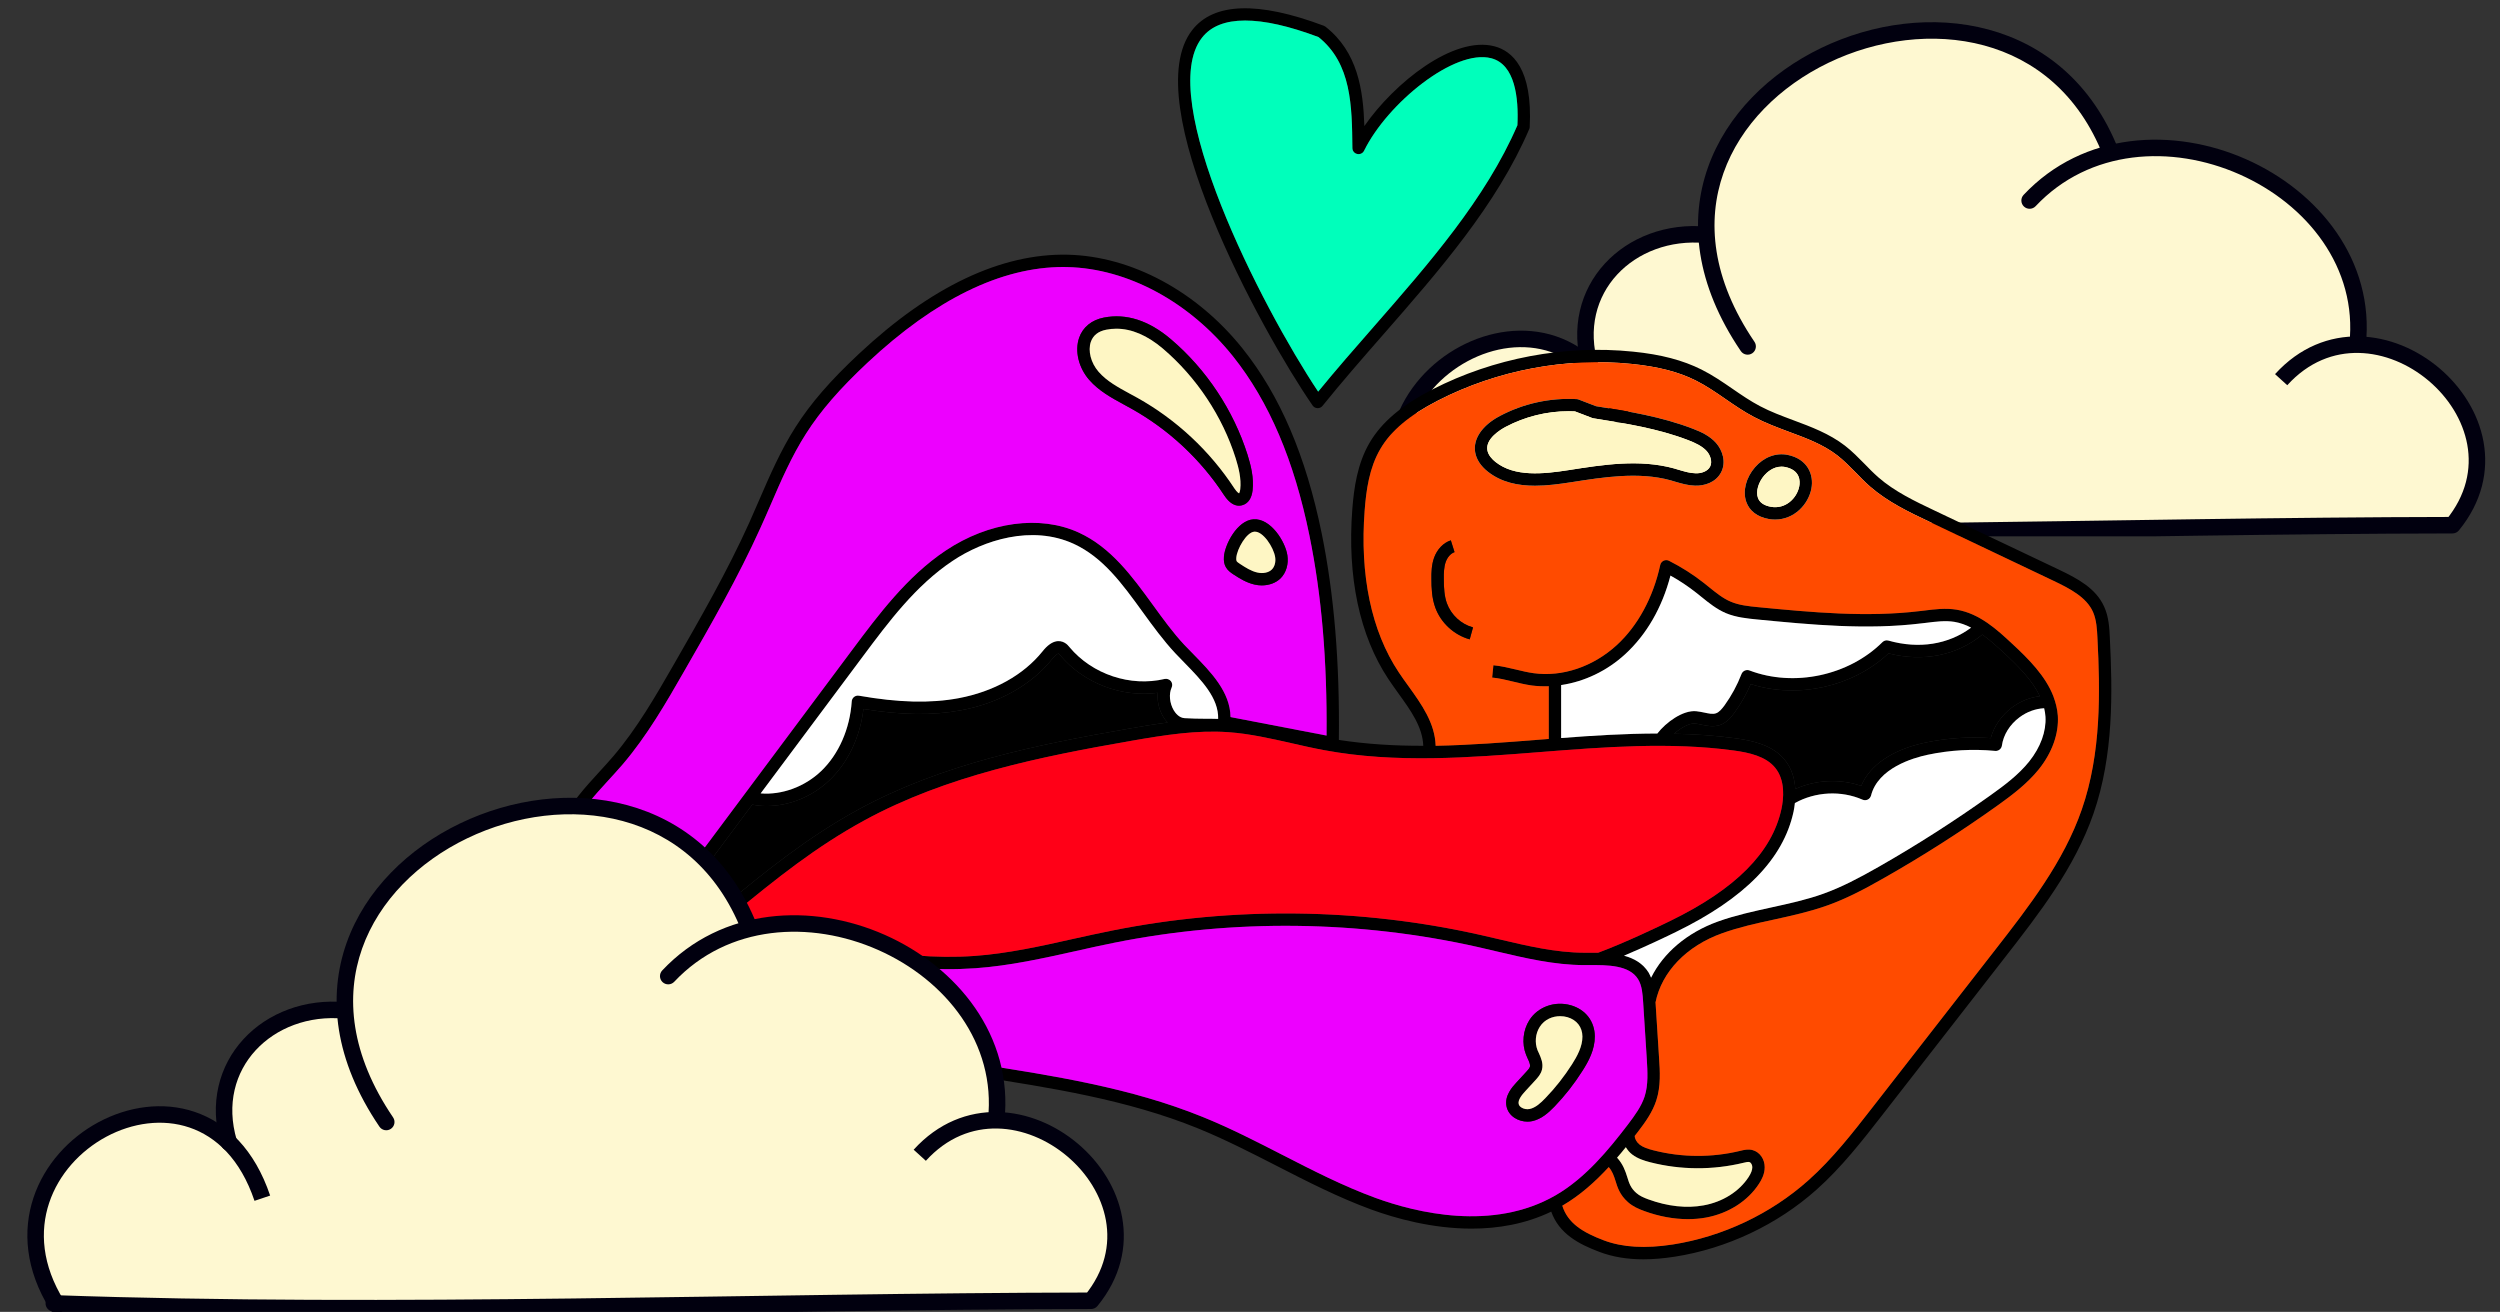 <svg xmlns="http://www.w3.org/2000/svg" width="303" height="159" viewBox="0 0 303 159" fill="none"><rect x="0" y="0" width="303" height="159" fill="#333333" stroke="none"/><g clip-path="url(#clip0_14_3440)"><path d="M295.45 45.332C292.862 43.061 289.518 41.593 286.095 41.479C286.898 32.761 281.597 24.419 272.521 20.163C266.987 17.57 261.209 16.947 256.053 18.166C252.491 9.314 245.392 4.081 236.057 3.417C225.249 2.654 214.202 8.269 209.2 17.088C207.243 20.539 206.347 24.258 206.5 28.097C201.736 27.749 197.277 29.552 194.511 32.962C192.122 35.904 191.3 39.603 192.149 43.483C190.364 42.015 188.254 41.111 185.899 40.829C180.372 40.166 174.315 43.215 171.17 48.241C168.151 53.052 168.284 58.842 171.515 64.156V64.296H171.601C171.601 64.31 171.615 64.323 171.621 64.337L171.674 64.303C183.803 64.732 196.216 64.879 208.709 64.879C224.088 64.879 239.593 64.651 254.8 64.43C268.832 64.223 283.342 64.008 297.241 63.988C297.341 63.988 297.434 63.941 297.5 63.867C302.96 57.173 300.267 49.568 295.45 45.332Z" fill="#FEF8D1"></path><path d="M171.058 64.691C171.349 65.16 171.966 65.303 172.435 65.011C172.904 64.72 173.048 64.103 172.756 63.634L171.058 64.691ZM172.756 63.634C170.073 59.323 169.815 55.218 170.958 51.787C172.11 48.327 174.715 45.473 177.886 43.77C181.059 42.066 184.72 41.555 187.965 42.657C191.178 43.747 194.136 46.47 195.846 51.542L197.741 50.903C195.865 45.338 192.502 42.084 188.608 40.763C184.745 39.452 180.508 40.092 176.94 42.008C173.371 43.925 170.392 47.157 169.06 51.155C167.719 55.18 168.078 59.902 171.058 64.691L172.756 63.634Z" fill="#01000F"></path><path d="M191.78 44.752C191.937 45.282 192.493 45.584 193.023 45.427C193.553 45.27 193.855 44.714 193.698 44.184L191.78 44.752ZM193.698 44.184C192.407 39.822 193.522 35.968 195.986 33.292C198.465 30.601 202.361 29.05 206.704 29.462L206.892 27.471C201.967 27.004 197.443 28.757 194.515 31.937C191.571 35.134 190.291 39.719 191.78 44.752L193.698 44.184Z" fill="#01000F"></path><path d="M210.986 42.55C211.296 43.007 211.918 43.126 212.375 42.816C212.832 42.506 212.951 41.884 212.641 41.427L210.986 42.55ZM212.641 41.427C207.454 33.781 206.845 26.751 208.886 20.969C210.941 15.147 215.734 10.442 221.616 7.607C227.497 4.773 234.37 3.857 240.479 5.509C246.554 7.152 251.931 11.343 254.898 18.862L256.758 18.128C253.555 10.009 247.674 5.383 241.001 3.579C234.364 1.784 226.998 2.793 220.748 5.805C214.498 8.817 209.267 13.881 207 20.303C204.719 26.764 205.492 34.452 210.986 42.55L212.641 41.427Z" fill="#01000F"></path><path d="M245.261 23.619C244.882 24.021 244.901 24.654 245.303 25.033C245.706 25.411 246.338 25.392 246.717 24.99L245.261 23.619ZM246.717 24.99C253.235 18.064 263.213 17.5 271.422 21.131C279.634 24.763 285.747 32.444 284.743 41.666L286.731 41.882C287.857 31.544 280.982 23.172 272.231 19.302C263.477 15.429 252.516 15.91 245.261 23.619L246.717 24.99Z" fill="#01000F"></path><path d="M297.241 63.653L297.243 64.653C297.542 64.653 297.826 64.518 298.016 64.286L297.241 63.653ZM171.557 62.969C171.005 62.949 170.542 63.381 170.522 63.933C170.503 64.485 170.935 64.948 171.487 64.968L171.557 62.969ZM277.215 46.689C279.809 43.835 282.883 42.713 285.891 42.776C288.925 42.839 291.947 44.112 294.355 46.15C296.764 48.188 298.502 50.942 299.035 53.898C299.563 56.826 298.922 60.015 296.467 63.021L298.016 64.286C300.838 60.832 301.636 57.051 301.003 53.543C300.375 50.063 298.354 46.914 295.647 44.623C292.94 42.332 289.488 40.85 285.933 40.776C282.351 40.702 278.72 42.059 275.735 45.344L277.215 46.689ZM297.24 62.653C256.215 62.714 212.565 64.416 171.557 62.969L171.487 64.968C212.536 66.416 256.33 64.713 297.243 64.653L297.24 62.653Z" fill="#01000F"></path></g><g clip-path="url(#clip1_14_3440)"><path d="M255.71 77.26C255.66 76.15 255.59 74.76 255.02 73.52C254.02 71.31 251.85 70.14 249.52 69.03L234.47 61.88C232.09 60.75 229.63 59.58 227.64 57.84C227.07 57.34 226.51 56.77 225.98 56.22C225.24 55.47 224.47 54.68 223.6 54.01C221.72 52.56 219.5 51.73 217.35 50.93C215.99 50.42 214.58 49.9 213.3 49.22C212.16 48.62 211.06 47.87 209.99 47.13C208.8 46.31 207.56 45.46 206.22 44.79C203.96 43.66 201.33 42.96 197.93 42.62C189.66 41.77 181.02 43.4 173.61 47.2C169.87 49.12 167.46 51.17 166 53.65C164.5 56.21 164.1 59.16 163.9 61.71C163.27 69.92 164.78 77.04 168.27 82.3C168.65 82.87 169.07 83.45 169.48 84.03C171 86.13 172.42 88.12 172.5 90.39C169.07 90.4 165.65 90.2 162.27 89.68C162.38 80.28 161.7 72.08 160.19 64.64C158.27 55.26 155.15 47.94 150.62 42.27C145.07 35.31 137.14 31.05 129.41 30.87C121.37 30.69 112.83 34.72 104.13 42.86C100.64 46.12 98.26 48.87 96.42 51.76C94.63 54.56 93.3 57.63 92.01 60.61C91.61 61.53 91.22 62.44 90.81 63.35C88.14 69.27 84.83 75.02 81.64 80.58C79.46 84.37 77.2 88.3 74.33 91.66C73.77 92.31 73.19 92.95 72.61 93.58C70.92 95.43 69.16 97.35 68.04 99.68C66.49 102.89 66.46 107.4 69.38 109.81L72.53 112.62C81.23 120.77 85.17 122.56 96.93 126.1C103.89 128.2 111.2 129.33 118.28 130.43C127.3 131.83 136.63 133.28 145.17 136.75C148.42 138.07 151.62 139.71 154.71 141.29C158.41 143.19 162.23 145.14 166.21 146.6C169.13 147.66 173.57 148.91 178.36 148.91C181.54 148.91 184.87 148.36 188.01 146.85C188.96 149.53 191.35 150.79 193.85 151.73C195.43 152.33 197.2 152.63 199.18 152.63C200.37 152.63 201.64 152.52 202.99 152.31C209.3 151.32 215.41 148.43 220.17 144.18C223.19 141.49 225.69 138.28 228.11 135.17L242.99 116.05C247.15 110.71 251.44 105.2 253.73 98.61C256.19 91.52 256.04 83.87 255.71 77.26ZM186.67 91.15C194.41 90.54 202.4 89.91 210.13 90.96C211.98 91.21 214.01 91.66 215.14 93.04C216.42 94.59 216.17 96.85 215.91 98.05C214.77 103.31 210.37 107.75 202.45 111.61C201.23 112.21 197.03 114.23 193.7 115.47H192C188.56 115.46 185.09 114.64 181.74 113.85C181 113.67 180.27 113.5 179.54 113.34C164.93 110.03 149.44 109.84 134.76 112.79C133.2 113.1 131.64 113.45 130.09 113.79C126.18 114.67 122.14 115.57 118.11 115.86C113.45 116.19 108.49 115.77 102.03 114.51C96.67 113.46 92.55 112.25 88.98 110.69C94.02 106.54 98.87 102.64 104.78 99.42C114.7 94.01 126.15 91.7 137.04 89.8C141.27 89.06 145.09 88.47 148.88 88.74C151.44 88.92 154.02 89.51 156.51 90.07C157.82 90.37 159.18 90.68 160.54 90.93C169.17 92.53 178.07 91.83 186.67 91.15ZM243.86 85.74C242.58 86.7 241.66 88.03 241.28 89.46C238.61 89.27 235.94 89.46 233.32 90.01C229.38 90.85 226.61 92.73 225.58 95.25C223 94.36 220.08 94.5 217.59 95.63C217.52 94.44 217.19 93.16 216.3 92.08C214.85 90.31 212.47 89.77 210.34 89.48C207.87 89.14 205.38 88.98 202.9 88.93C203.73 88.2 204.77 87.62 205.44 87.69C205.7 87.72 205.96 87.77 206.22 87.83C206.91 87.98 207.68 88.14 208.47 87.87C209.26 87.59 209.81 86.95 210.23 86.36C211.01 85.28 211.67 84.12 212.19 82.91C217.85 84.74 224.55 83.26 228.89 79.19C233.1 80.27 237.19 79.44 240.26 76.91C241.2 77.59 242.06 78.37 242.83 79.08C244.65 80.77 246.33 82.47 247.23 84.38C246.05 84.52 244.88 84.98 243.86 85.74ZM247.75 85.84C247.83 86.17 247.89 86.51 247.91 86.86C248.02 88.63 247.32 90.56 245.94 92.29C244.65 93.9 242.98 95.15 241.23 96.4C236.9 99.49 232.36 102.4 227.73 105.04C225.29 106.43 223.21 107.52 220.99 108.32C218.96 109.05 216.79 109.52 214.69 109.98C212.55 110.45 210.33 110.93 208.21 111.69C204.47 113.04 201.6 115.49 200.11 118.5C200.02 118.29 199.93 118.08 199.81 117.87C199.11 116.75 198.03 116.15 196.83 115.83C199.53 114.69 202.18 113.42 203.11 112.96C211.47 108.88 216.14 104.11 217.38 98.37C217.44 98.08 217.5 97.72 217.54 97.33C220.02 95.95 223.14 95.78 225.74 96.92C225.94 97.01 226.17 97 226.37 96.91C226.57 96.81 226.71 96.63 226.77 96.42C227.61 93.1 231.84 91.86 233.63 91.48C236.32 90.91 239.07 90.75 241.81 91.01C242.21 91.05 242.57 90.77 242.63 90.37C242.81 89.06 243.59 87.81 244.76 86.94C245.67 86.26 246.72 85.89 247.75 85.84ZM228.88 77.64C228.62 77.56 228.34 77.64 228.15 77.83C224.06 81.89 217.43 83.31 212.04 81.26C211.66 81.11 211.22 81.31 211.07 81.69C210.55 83.04 209.86 84.31 209.02 85.48C208.71 85.9 208.38 86.31 207.98 86.45C207.58 86.59 207.1 86.48 206.54 86.36C206.22 86.3 205.91 86.23 205.59 86.2C203.98 86.04 201.92 87.54 200.87 88.9C196.97 88.91 193.06 89.15 189.21 89.45V83.03C192 82.62 194.75 81.33 196.97 79.29C199.57 76.9 201.46 73.62 202.46 69.76C203.56 70.37 204.62 71.08 205.61 71.86C205.81 72.02 206.02 72.18 206.22 72.35C207.12 73.08 208.05 73.83 209.17 74.31C210.41 74.83 211.76 74.96 212.96 75.08C219.48 75.71 226.23 76.37 232.9 75.55L233.42 75.49C234.63 75.34 235.77 75.19 236.88 75.37C237.59 75.49 238.26 75.74 238.9 76.07C236.16 78.11 232.58 78.69 228.88 77.64ZM141.91 82.55C141.72 82.33 141.43 82.23 141.15 82.29C137 83.27 132.38 81.73 129.63 78.44C129.5 78.27 129.31 78.05 129.02 77.89C128.44 77.57 127.5 77.5 126.35 78.95C124.05 81.81 120.44 83.82 116.19 84.62C112.75 85.26 108.92 85.16 104.11 84.32C103.89 84.28 103.68 84.34 103.51 84.47C103.35 84.6 103.24 84.8 103.23 85.01C103.01 88.33 101.66 91.41 99.53 93.45C97.52 95.37 94.75 96.37 92.19 96.16L104.54 79.61C107.71 75.36 110.98 70.97 115.44 67.99C119.21 65.46 125.06 63.59 130.13 65.91C133.69 67.55 136.02 70.76 138.48 74.16C139.72 75.87 141 77.63 142.45 79.18C142.81 79.57 143.19 79.96 143.58 80.35C145.61 82.43 147.71 84.59 147.64 87.13C147.1 87.11 146.59 87.11 146.08 87.11C145.28 87.1 144.44 87.1 143.56 87.04C142.89 86.99 142.46 86.42 142.26 86.09C141.75 85.23 141.65 84.1 142 83.34C142.12 83.08 142.09 82.77 141.91 82.55ZM92.91 97.69C95.65 97.69 98.44 96.57 100.56 94.54C102.79 92.41 104.25 89.31 104.65 85.93C109.27 86.68 113.04 86.73 116.46 86.09C121.07 85.23 125 83.02 127.52 79.88C128.04 79.23 128.3 79.21 128.3 79.21C128.34 79.23 128.42 79.33 128.5 79.42C131.33 82.81 135.96 84.56 140.32 83.97C140.23 84.93 140.45 85.98 140.97 86.85C141.13 87.12 141.31 87.36 141.51 87.57C139.97 87.77 138.41 88.03 136.78 88.32C125.77 90.24 114.18 92.58 104.06 98.1C97.81 101.51 92.77 105.63 87.48 109.99C87.3 109.9 87.12 109.82 86.95 109.73C86.23 109.37 85.5 108.96 85.14 108.33C84.53 107.28 84.97 105.83 86.52 103.76L91.17 97.52C91.74 97.63 92.33 97.69 92.91 97.69ZM166.72 145.19C162.83 143.77 159.05 141.83 155.4 139.96C152.28 138.36 149.05 136.7 145.73 135.36C137.03 131.83 127.61 130.37 118.51 128.95C111.48 127.86 104.22 126.73 97.36 124.66C85.87 121.2 82.03 119.46 73.54 111.51L70.37 108.68L70.35 108.66C68.01 106.74 68.1 103.02 69.39 100.33C70.42 98.2 72.02 96.45 73.72 94.59C74.31 93.95 74.9 93.3 75.47 92.64C78.43 89.17 80.73 85.18 82.94 81.32C86.15 75.73 89.47 69.95 92.17 63.97C92.59 63.05 92.99 62.13 93.39 61.21C94.65 58.28 95.96 55.26 97.69 52.56C99.46 49.78 101.76 47.13 105.15 43.95C113.37 36.26 121.35 32.36 128.88 32.36C129.04 32.36 129.21 32.37 129.38 32.37C136.66 32.54 144.17 36.59 149.45 43.2C153.82 48.69 156.85 55.8 158.71 64.94C160.18 72.14 160.86 80.07 160.78 89.15L149.14 86.91C149.1 83.85 146.75 81.45 144.65 79.3C144.27 78.92 143.9 78.54 143.54 78.16C142.16 76.68 140.91 74.95 139.7 73.28C137.23 69.88 134.67 66.35 130.75 64.55C126.04 62.39 119.85 63.23 114.6 66.74C109.93 69.86 106.43 74.56 103.33 78.71L85.31 102.86C84.09 104.5 82.6 106.93 83.84 109.08C84.41 110.06 85.39 110.62 86.27 111.07C90.42 113.18 95.2 114.7 101.74 115.98C108.34 117.27 113.42 117.69 118.22 117.35C122.36 117.06 126.46 116.14 130.42 115.26C131.96 114.91 133.5 114.57 135.05 114.26C149.53 111.35 164.8 111.54 179.21 114.8C179.94 114.96 180.66 115.14 181.39 115.31C184.83 116.12 188.38 116.96 192 116.97H192.54C194.84 116.95 197.47 116.96 198.53 118.67C199.02 119.45 199.09 120.52 199.15 121.46L199.59 128.33C199.68 129.87 199.79 131.46 199.33 132.89C198.94 134.09 198.17 135.15 197.29 136.31C194.97 139.34 192.19 142.75 188.56 144.86C180.92 149.29 171.6 146.97 166.72 145.19ZM197.83 139.93C198.49 140.43 199.28 140.68 200.02 140.87C203.7 141.81 207.6 141.83 211.31 140.93C211.58 140.86 211.87 140.8 212.03 140.84C212.22 140.9 212.38 141.18 212.38 141.46C212.38 141.8 212.24 142.18 211.93 142.66C210.79 144.41 208.8 145.67 206.48 146.09C204.43 146.47 202.12 146.22 199.77 145.36C199.25 145.17 198.71 144.94 198.31 144.58C197.63 143.98 197.45 143.4 197.22 142.65C196.99 141.93 196.73 141.13 195.99 140.31C196.36 139.89 196.71 139.47 197.05 139.04C197.25 139.37 197.5 139.68 197.83 139.93ZM252.31 98.12C250.11 104.47 245.89 109.89 241.81 115.13L226.92 134.25C224.55 137.3 222.09 140.46 219.17 143.06C214.62 147.12 208.79 149.88 202.76 150.83C199.41 151.35 196.66 151.19 194.38 150.33C191.84 149.37 190.02 148.26 189.35 146.13C191.51 144.88 193.35 143.21 194.98 141.45C195.42 141.97 195.6 142.5 195.79 143.1C196.04 143.91 196.32 144.83 197.31 145.7C197.9 146.23 198.59 146.52 199.26 146.77C201.06 147.43 202.87 147.76 204.57 147.76C205.32 147.76 206.05 147.7 206.76 147.57C209.48 147.07 211.83 145.57 213.19 143.47C213.49 143.01 213.89 142.3 213.88 141.46C213.88 140.49 213.29 139.64 212.44 139.4C211.9 139.24 211.37 139.37 210.93 139.48C207.48 140.32 203.84 140.3 200.4 139.42C199.71 139.24 199.16 139.06 198.74 138.74C198.36 138.44 198.13 138.03 198.13 137.67C198.25 137.52 198.37 137.37 198.48 137.22C199.42 136 200.29 134.78 200.75 133.35C201.3 131.65 201.19 129.84 201.08 128.24L200.65 121.48C201.4 117.78 204.41 114.65 208.72 113.11C210.75 112.38 212.91 111.9 215.01 111.45C217.16 110.98 219.38 110.49 221.5 109.73C223.82 108.9 225.97 107.77 228.47 106.34C233.15 103.68 237.74 100.74 242.11 97.62C243.87 96.36 245.7 94.98 247.11 93.23C248.73 91.2 249.54 88.91 249.41 86.76C249.35 85.94 249.16 85.17 248.88 84.43V84.39H248.87C247.92 81.94 245.9 79.89 243.84 77.99C242.09 76.36 239.92 74.34 237.12 73.89C235.8 73.68 234.49 73.84 233.23 74L232.72 74.06C226.21 74.85 219.55 74.21 213.1 73.59C211.96 73.48 210.78 73.36 209.76 72.92C208.83 72.53 208.02 71.87 207.16 71.18C206.96 71.01 206.75 70.84 206.54 70.68C205.22 69.64 203.79 68.73 202.29 67.97C202.08 67.86 201.84 67.86 201.63 67.96C201.42 68.06 201.27 68.25 201.22 68.48C200.37 72.4 198.51 75.84 195.96 78.18C193.1 80.81 189.33 82.08 185.86 81.59C185.16 81.49 184.47 81.33 183.74 81.15C182.86 80.94 181.94 80.72 181 80.63L180.85 82.12C181.7 82.2 182.52 82.4 183.39 82.61C184.12 82.79 184.88 82.97 185.65 83.08C186.33 83.17 187.02 83.19 187.72 83.17V89.56C187.32 89.59 186.94 89.62 186.56 89.65C182.41 89.98 178.2 90.31 174 90.39C173.92 87.64 172.29 85.36 170.7 83.15C170.29 82.59 169.89 82.03 169.52 81.47C166.21 76.49 164.79 69.7 165.4 61.83C165.58 59.45 165.95 56.7 167.3 54.41C168.6 52.18 170.82 50.32 174.3 48.54C181.45 44.87 189.79 43.29 197.78 44.11C200.99 44.44 203.46 45.08 205.55 46.13C206.8 46.76 207.94 47.54 209.14 48.37C210.24 49.13 211.38 49.91 212.6 50.55C213.96 51.27 215.42 51.81 216.83 52.34C218.97 53.13 220.98 53.88 222.69 55.2C223.47 55.81 224.17 56.52 224.91 57.27C225.46 57.84 226.04 58.43 226.65 58.97C228.8 60.84 231.35 62.06 233.83 63.23L248.88 70.39C250.94 71.37 252.86 72.39 253.66 74.14C254.1 75.12 254.16 76.3 254.21 77.34C254.54 83.81 254.69 91.28 252.31 98.12Z" fill="black"></path><path d="M212.38 141.46C212.38 141.8 212.24 142.18 211.93 142.66C210.79 144.41 208.8 145.67 206.48 146.09C204.43 146.47 202.12 146.22 199.77 145.36C199.25 145.17 198.71 144.94 198.31 144.58C197.63 143.98 197.45 143.4 197.22 142.65C196.99 141.93 196.73 141.13 195.99 140.31C196.36 139.89 196.71 139.47 197.05 139.04C197.25 139.37 197.5 139.68 197.83 139.93C198.49 140.43 199.28 140.68 200.02 140.87C203.7 141.81 207.6 141.83 211.31 140.93C211.58 140.86 211.87 140.8 212.03 140.84C212.22 140.9 212.38 141.18 212.38 141.46Z" fill="#FEF6C4"></path><path d="M245.94 92.29C244.65 93.9 242.98 95.15 241.23 96.4C236.9 99.49 232.36 102.4 227.73 105.04C225.29 106.43 223.21 107.52 220.99 108.32C218.96 109.05 216.79 109.52 214.69 109.98C212.55 110.45 210.33 110.93 208.21 111.69C204.47 113.04 201.6 115.49 200.11 118.5C200.02 118.29 199.93 118.08 199.81 117.87C199.11 116.75 198.03 116.15 196.83 115.83C199.53 114.69 202.18 113.42 203.11 112.96C211.47 108.88 216.14 104.11 217.38 98.37C217.44 98.08 217.5 97.72 217.54 97.33C220.02 95.95 223.14 95.78 225.74 96.92C225.94 97.01 226.17 97 226.37 96.91C226.57 96.81 226.71 96.63 226.77 96.42C227.61 93.1 231.84 91.86 233.63 91.48C236.32 90.91 239.07 90.75 241.81 91.01C242.21 91.05 242.57 90.77 242.63 90.37C242.81 89.06 243.59 87.81 244.76 86.94C245.67 86.26 246.72 85.89 247.75 85.84C247.83 86.17 247.89 86.51 247.91 86.86C248.02 88.63 247.32 90.56 245.94 92.29Z" fill="white"></path><path d="M247.23 84.38C246.05 84.52 244.88 84.98 243.86 85.74C242.58 86.7 241.66 88.03 241.28 89.46C238.61 89.27 235.94 89.46 233.32 90.01C229.38 90.85 226.61 92.73 225.58 95.25C223 94.36 220.08 94.5 217.59 95.63C217.52 94.44 217.19 93.16 216.3 92.08C214.85 90.31 212.47 89.77 210.34 89.48C207.87 89.14 205.38 88.98 202.9 88.93C203.73 88.2 204.77 87.62 205.44 87.69C205.7 87.72 205.96 87.77 206.22 87.83C206.91 87.98 207.68 88.14 208.47 87.87C209.26 87.59 209.81 86.95 210.23 86.36C211.01 85.28 211.67 84.12 212.19 82.91C217.85 84.74 224.55 83.26 228.89 79.19C233.1 80.27 237.19 79.44 240.26 76.91C241.2 77.59 242.06 78.37 242.83 79.08C244.65 80.77 246.33 82.47 247.23 84.38Z" fill="black"></path><path d="M238.9 76.07C236.16 78.11 232.58 78.69 228.88 77.64C228.62 77.56 228.34 77.64 228.15 77.83C224.06 81.89 217.43 83.31 212.04 81.26C211.66 81.11 211.22 81.31 211.07 81.69C210.55 83.04 209.86 84.31 209.02 85.48C208.71 85.9 208.38 86.31 207.98 86.45C207.58 86.59 207.1 86.48 206.54 86.36C206.22 86.3 205.91 86.23 205.59 86.2C203.98 86.04 201.92 87.54 200.87 88.9C196.97 88.91 193.06 89.15 189.21 89.45V83.03C192 82.62 194.75 81.33 196.97 79.29C199.57 76.9 201.46 73.62 202.46 69.76C203.56 70.37 204.62 71.08 205.61 71.86C205.81 72.02 206.02 72.18 206.22 72.35C207.12 73.08 208.05 73.83 209.17 74.31C210.41 74.83 211.76 74.96 212.96 75.08C219.48 75.71 226.23 76.37 232.9 75.55L233.42 75.49C234.63 75.34 235.77 75.19 236.88 75.37C237.59 75.49 238.26 75.74 238.9 76.07Z" fill="white"></path><path d="M254.21 77.34C254.16 76.3 254.1 75.12 253.66 74.14C252.86 72.39 250.94 71.37 248.88 70.39L233.83 63.23C231.35 62.06 228.8 60.84 226.65 58.97C226.04 58.43 225.46 57.84 224.91 57.27C224.17 56.52 223.47 55.81 222.69 55.2C220.98 53.88 218.97 53.13 216.83 52.34C215.42 51.81 213.96 51.27 212.6 50.55C211.38 49.91 210.24 49.13 209.14 48.37C207.94 47.54 206.8 46.76 205.55 46.13C203.46 45.08 200.99 44.44 197.78 44.11C189.79 43.29 181.45 44.87 174.3 48.54C170.82 50.32 168.6 52.18 167.3 54.41C165.95 56.7 165.58 59.45 165.4 61.83C164.79 69.7 166.21 76.49 169.52 81.47C169.89 82.03 170.29 82.59 170.7 83.15C172.29 85.36 173.92 87.64 174 90.39C178.2 90.31 182.41 89.98 186.56 89.65C186.94 89.62 187.32 89.59 187.71 89.56V83.17C187.02 83.19 186.33 83.17 185.65 83.08C184.88 82.97 184.12 82.79 183.39 82.61C182.52 82.4 181.7 82.2 180.85 82.12L181 80.63C181.94 80.72 182.86 80.94 183.74 81.15C184.47 81.33 185.16 81.49 185.86 81.59C189.33 82.08 193.1 80.81 195.96 78.18C198.51 75.84 200.37 72.4 201.22 68.48C201.27 68.25 201.42 68.06 201.63 67.96C201.84 67.86 202.08 67.86 202.29 67.97C203.79 68.73 205.22 69.64 206.54 70.68C206.75 70.84 206.96 71.01 207.16 71.18C208.02 71.87 208.83 72.53 209.76 72.92C210.78 73.36 211.96 73.48 213.1 73.59C219.55 74.21 226.21 74.85 232.72 74.06L233.23 74C234.49 73.84 235.8 73.68 237.12 73.89C239.92 74.34 242.09 76.36 243.84 77.99C245.9 79.89 247.92 81.94 248.87 84.39H248.88V84.43C249.16 85.17 249.35 85.94 249.41 86.76C249.54 88.91 248.73 91.2 247.11 93.23C245.7 94.98 243.87 96.36 242.11 97.62C237.74 100.74 233.15 103.68 228.47 106.34C225.97 107.77 223.82 108.9 221.5 109.73C219.38 110.49 217.16 110.98 215.01 111.45C212.91 111.9 210.75 112.38 208.72 113.11C204.41 114.65 201.4 117.78 200.65 121.48L201.08 128.24C201.19 129.84 201.3 131.65 200.75 133.35C200.29 134.78 199.42 136 198.48 137.22C198.37 137.37 198.25 137.52 198.13 137.67C198.13 138.03 198.36 138.44 198.74 138.74C199.16 139.06 199.71 139.24 200.4 139.42C203.84 140.3 207.48 140.32 210.93 139.48C211.37 139.37 211.9 139.24 212.44 139.4C213.29 139.64 213.88 140.49 213.88 141.46C213.89 142.3 213.49 143.01 213.19 143.47C211.83 145.57 209.48 147.07 206.76 147.57C206.05 147.7 205.32 147.76 204.57 147.76C202.87 147.76 201.06 147.43 199.26 146.77C198.59 146.52 197.9 146.23 197.31 145.7C196.32 144.83 196.04 143.91 195.79 143.1C195.6 142.5 195.42 141.97 194.98 141.45C193.35 143.21 191.51 144.88 189.35 146.13C190.02 148.26 191.84 149.37 194.38 150.33C196.66 151.19 199.41 151.35 202.76 150.83C208.79 149.88 214.62 147.12 219.17 143.06C222.09 140.46 224.55 137.3 226.92 134.25L241.81 115.13C245.89 109.89 250.11 104.47 252.31 98.12C254.69 91.28 254.54 83.81 254.21 77.34ZM178.13 77.49C176.22 76.96 174.62 75.48 173.95 73.62C173.53 72.45 173.49 71.22 173.49 70.17C173.48 69.38 173.5 68.47 173.81 67.6C174.18 66.57 174.94 65.78 175.84 65.49L176.29 66.92C175.84 67.07 175.43 67.52 175.22 68.11C175 68.74 174.98 69.47 174.99 70.16C174.99 71.32 175.06 72.26 175.36 73.11C175.87 74.52 177.08 75.65 178.53 76.04L178.13 77.49ZM208.59 57.26C207.94 58.49 206.56 58.9 205.44 58.86C204.6 58.84 203.82 58.61 203.06 58.39C202.86 58.33 202.66 58.27 202.46 58.21C198.6 57.16 194.43 57.82 190.4 58.45C188.98 58.67 187.5 58.87 186.05 58.87C183.97 58.87 181.96 58.46 180.32 57.16C179.46 56.48 178.93 55.66 178.79 54.81C178.52 53.19 179.64 51.55 181.78 50.42C184.63 48.91 187.85 48.2 191.07 48.37C191.15 48.37 191.23 48.39 191.3 48.41L193.43 49.23C197.35 49.85 201.39 50.5 205.19 51.97C206.19 52.35 207.22 52.83 207.98 53.68C208.76 54.56 209.25 56.01 208.59 57.26ZM219.54 59.22C219.17 61.15 217.44 62.97 215.15 62.97C214.89 62.97 214.63 62.95 214.36 62.9C212.99 62.65 212.03 61.92 211.65 60.83C211.19 59.54 211.61 57.9 212.7 56.64C213.76 55.41 215.24 54.85 216.65 55.13C219.09 55.62 219.86 57.54 219.54 59.22Z" fill="#FF4B00"></path><path d="M147.64 87.13C147.1 87.11 146.59 87.11 146.08 87.11C145.28 87.1 144.44 87.1 143.56 87.04C142.89 86.99 142.46 86.42 142.26 86.09C141.75 85.23 141.65 84.1 142 83.34C142.12 83.08 142.09 82.77 141.91 82.55C141.72 82.33 141.43 82.23 141.15 82.29C137 83.27 132.38 81.73 129.63 78.44C129.5 78.27 129.31 78.05 129.02 77.89C128.44 77.57 127.5 77.5 126.35 78.95C124.05 81.81 120.44 83.82 116.19 84.62C112.75 85.26 108.92 85.16 104.11 84.32C103.89 84.28 103.68 84.34 103.51 84.47C103.35 84.6 103.24 84.8 103.23 85.01C103.01 88.33 101.66 91.41 99.53 93.45C97.52 95.37 94.75 96.37 92.19 96.16L104.54 79.61C107.71 75.36 110.98 70.97 115.44 67.99C119.21 65.46 125.06 63.59 130.13 65.91C133.69 67.55 136.02 70.76 138.48 74.16C139.72 75.87 141 77.63 142.45 79.18C142.81 79.57 143.19 79.96 143.58 80.35C145.61 82.43 147.71 84.59 147.64 87.13Z" fill="white"></path><path d="M141.51 87.57C139.97 87.77 138.41 88.03 136.78 88.32C125.77 90.24 114.18 92.58 104.06 98.1C97.81 101.51 92.77 105.63 87.48 109.99C87.3 109.9 87.12 109.82 86.95 109.73C86.23 109.37 85.5 108.96 85.14 108.33C84.53 107.28 84.97 105.83 86.52 103.76L91.17 97.52C91.74 97.63 92.33 97.69 92.91 97.69C95.65 97.69 98.44 96.57 100.56 94.54C102.79 92.41 104.25 89.31 104.65 85.93C109.27 86.68 113.04 86.73 116.46 86.09C121.07 85.23 125 83.02 127.52 79.88C128.04 79.23 128.3 79.21 128.3 79.21C128.34 79.23 128.42 79.33 128.5 79.42C131.33 82.81 135.96 84.56 140.32 83.97C140.23 84.93 140.45 85.98 140.97 86.85C141.13 87.12 141.31 87.36 141.51 87.57Z" fill="black"></path><path d="M215.91 98.05C214.77 103.31 210.37 107.75 202.45 111.61C201.23 112.21 197.03 114.23 193.7 115.47H192C188.56 115.46 185.09 114.64 181.74 113.85C181 113.67 180.27 113.5 179.54 113.34C164.93 110.03 149.44 109.84 134.76 112.79C133.2 113.1 131.64 113.45 130.09 113.79C126.18 114.67 122.14 115.57 118.11 115.86C113.45 116.19 108.49 115.77 102.03 114.51C96.67 113.46 92.55 112.25 88.98 110.69C94.02 106.54 98.87 102.64 104.78 99.42C114.7 94.01 126.15 91.7 137.04 89.8C141.27 89.06 145.09 88.47 148.88 88.74C151.44 88.92 154.02 89.51 156.51 90.07C157.82 90.37 159.18 90.68 160.54 90.93C169.17 92.53 178.07 91.83 186.67 91.15C194.41 90.54 202.4 89.91 210.13 90.96C211.98 91.21 214.01 91.66 215.14 93.04C216.42 94.59 216.17 96.85 215.91 98.05Z" fill="#FF0017"></path><path d="M199.59 128.33L199.15 121.46C199.09 120.52 199.02 119.45 198.53 118.67C197.47 116.96 194.84 116.95 192.54 116.97H192C188.38 116.96 184.83 116.12 181.39 115.31C180.66 115.14 179.94 114.96 179.21 114.8C164.8 111.54 149.53 111.35 135.05 114.26C133.5 114.57 131.96 114.91 130.42 115.26C126.46 116.14 122.36 117.06 118.22 117.35C113.42 117.69 108.34 117.27 101.74 115.98C95.2 114.7 90.42 113.18 86.27 111.07C85.39 110.62 84.41 110.06 83.84 109.08C82.6 106.93 84.09 104.5 85.31 102.86L103.33 78.71C106.43 74.56 109.93 69.86 114.6 66.74C119.85 63.23 126.04 62.39 130.75 64.55C134.67 66.35 137.23 69.88 139.7 73.28C140.91 74.95 142.16 76.68 143.54 78.16C143.9 78.54 144.27 78.92 144.65 79.3C146.75 81.45 149.1 83.85 149.14 86.91L160.78 89.15C160.86 80.07 160.18 72.14 158.71 64.94C156.85 55.8 153.82 48.69 149.45 43.2C144.17 36.59 136.66 32.54 129.38 32.37C129.21 32.37 129.04 32.36 128.88 32.36C121.35 32.36 113.37 36.26 105.15 43.95C101.76 47.13 99.46 49.78 97.69 52.56C95.96 55.26 94.65 58.28 93.39 61.21C92.99 62.13 92.59 63.05 92.17 63.97C89.47 69.95 86.15 75.73 82.94 81.32C80.73 85.18 78.43 89.17 75.47 92.64C74.9 93.3 74.31 93.95 73.72 94.59C72.02 96.45 70.42 98.2 69.39 100.33C68.1 103.02 68.01 106.74 70.35 108.66L70.37 108.68L73.54 111.51C82.03 119.46 85.87 121.2 97.36 124.66C104.22 126.73 111.48 127.86 118.51 128.95C127.61 130.37 137.03 131.83 145.73 135.36C149.05 136.7 152.28 138.36 155.4 139.96C159.05 141.83 162.83 143.77 166.72 145.19C171.6 146.97 180.92 149.29 188.56 144.86C192.19 142.75 194.97 139.34 197.29 136.31C198.17 135.15 198.94 134.09 199.33 132.89C199.79 131.46 199.68 129.87 199.59 128.33ZM156.03 67.3C156.19 68.36 155.89 69.4 155.22 70.08C154.66 70.64 153.83 70.95 152.93 70.95C152.65 70.95 152.35 70.92 152.06 70.85C151.08 70.63 150.24 70.11 149.45 69.59C149.19 69.41 148.82 69.17 148.58 68.75C148.38 68.41 148.3 67.99 148.34 67.48C148.45 66 149.93 63.09 151.91 62.94C154.02 62.79 155.79 65.67 156.03 67.3ZM130.79 40.94C131.24 39.65 132.31 38.78 133.79 38.49C136.51 37.96 139.24 38.84 141.91 41.11C146.21 44.76 149.5 49.74 151.2 55.11C151.6 56.39 151.99 57.9 151.81 59.45C151.7 60.37 151.29 61 150.63 61.21C150.49 61.26 150.34 61.29 150.17 61.29C149.65 61.29 149.01 61.01 148.35 60C145.52 55.67 141.64 52.05 137.12 49.53C136.84 49.37 136.54 49.21 136.25 49.05C134.74 48.23 133.19 47.39 132.01 46.04C130.72 44.55 130.24 42.55 130.79 40.94ZM191.79 129.79C190.81 131.34 189.67 132.8 188.4 134.12C187.65 134.89 186.81 135.64 185.71 135.88C185.52 135.92 185.32 135.94 185.13 135.94C184.57 135.94 184.02 135.78 183.56 135.48C183.04 135.14 182.7 134.65 182.59 134.09C182.32 132.79 183.32 131.71 183.8 131.19L184.98 129.91C185.17 129.71 185.38 129.48 185.43 129.28C185.49 129.02 185.33 128.66 185.15 128.28C185.08 128.13 185.02 127.99 184.96 127.84C184.42 126.48 184.58 124.87 185.36 123.64C186.38 122.03 188.45 121.28 190.39 121.84C192.17 122.35 193.28 123.79 193.29 125.61C193.3 127.21 192.54 128.62 191.79 129.79Z" fill="#ED00FF"></path><path d="M151.2 55.11C149.5 49.74 146.21 44.76 141.91 41.11C139.24 38.84 136.51 37.96 133.79 38.49C132.31 38.78 131.24 39.65 130.79 40.94C130.24 42.55 130.72 44.55 132.01 46.04C133.19 47.39 134.74 48.23 136.25 49.05C136.54 49.21 136.84 49.37 137.12 49.53C141.64 52.05 145.52 55.67 148.35 60C149.01 61.01 149.65 61.29 150.17 61.29C150.34 61.29 150.49 61.26 150.63 61.21C151.29 61 151.7 60.37 151.81 59.45C151.99 57.9 151.6 56.39 151.2 55.11ZM150.32 59.28C150.28 59.63 150.18 59.78 150.18 59.79C150.18 59.79 149.97 59.74 149.6 59.18C146.64 54.65 142.58 50.86 137.86 48.22C137.56 48.05 137.26 47.89 136.96 47.73C135.51 46.94 134.14 46.2 133.15 45.06C132.21 43.98 131.84 42.52 132.21 41.43C132.49 40.64 133.11 40.15 134.08 39.96C134.48 39.88 134.89 39.84 135.3 39.84C137.16 39.84 139.05 40.65 140.94 42.25C145.02 45.73 148.16 50.45 149.77 55.56C150.12 56.69 150.46 58 150.32 59.28Z" fill="black"></path><path d="M150.32 59.28C150.28 59.63 150.18 59.78 150.18 59.79C150.18 59.79 149.97 59.74 149.6 59.18C146.64 54.65 142.58 50.86 137.86 48.22C137.56 48.05 137.26 47.89 136.96 47.73C135.51 46.94 134.14 46.2 133.15 45.06C132.21 43.98 131.84 42.52 132.21 41.43C132.49 40.64 133.11 40.15 134.08 39.96C134.48 39.88 134.89 39.84 135.3 39.84C137.16 39.84 139.05 40.65 140.94 42.25C145.02 45.73 148.16 50.45 149.77 55.56C150.12 56.69 150.46 58 150.32 59.28Z" fill="#FEF6C4"></path><path d="M156.03 67.3C155.79 65.67 154.02 62.79 151.91 62.94C149.93 63.09 148.45 66 148.34 67.48C148.3 67.99 148.38 68.41 148.58 68.75C148.82 69.17 149.19 69.41 149.45 69.59C150.24 70.11 151.08 70.63 152.06 70.85C152.35 70.92 152.65 70.95 152.93 70.95C153.83 70.95 154.66 70.64 155.22 70.08C155.89 69.4 156.19 68.36 156.03 67.3ZM154.15 69.02C153.78 69.4 153.08 69.55 152.39 69.39C151.66 69.23 150.98 68.8 150.28 68.34C150.14 68.24 149.94 68.12 149.88 68.01C149.86 67.96 149.82 67.85 149.84 67.59C149.92 66.54 151.07 64.51 152.02 64.44C153.07 64.34 154.37 66.34 154.55 67.53C154.64 68.11 154.49 68.68 154.15 69.02Z" fill="black"></path><path d="M154.15 69.02C153.78 69.4 153.08 69.55 152.39 69.39C151.66 69.23 150.98 68.8 150.28 68.34C150.14 68.24 149.94 68.12 149.88 68.01C149.86 67.96 149.82 67.85 149.84 67.59C149.92 66.54 151.07 64.51 152.02 64.44C153.07 64.34 154.37 66.34 154.55 67.53C154.64 68.11 154.49 68.68 154.15 69.02Z" fill="#FEF6C4"></path><path d="M207.98 53.68C207.22 52.83 206.19 52.35 205.19 51.97C201.39 50.5 197.35 49.85 193.43 49.23L191.3 48.41C191.23 48.39 191.15 48.37 191.07 48.37C187.85 48.2 184.63 48.91 181.78 50.42C179.64 51.55 178.52 53.19 178.79 54.81C178.93 55.66 179.46 56.48 180.32 57.16C181.96 58.46 183.97 58.87 186.05 58.87C187.5 58.87 188.98 58.67 190.4 58.45C194.43 57.82 198.6 57.16 202.46 58.21C202.66 58.27 202.86 58.33 203.06 58.39C203.82 58.61 204.6 58.84 205.44 58.86C206.56 58.9 207.94 58.49 208.59 57.26C209.25 56.01 208.76 54.56 207.98 53.68ZM207.26 56.56C206.96 57.14 206.16 57.4 205.48 57.36C204.83 57.35 204.18 57.15 203.49 56.95C203.28 56.88 203.06 56.82 202.85 56.76C198.68 55.63 194.35 56.31 190.1 56.98C187.03 57.46 183.56 57.82 181.26 55.99C180.86 55.67 180.37 55.17 180.27 54.56C180.03 53.16 181.9 52.05 182.48 51.74C184.84 50.49 187.47 49.84 190.14 49.84C190.38 49.84 190.63 49.85 190.88 49.86L192.97 50.66C193.02 50.68 193.07 50.69 193.12 50.7C196.98 51.31 200.97 51.94 204.64 53.36C205.47 53.68 206.31 54.07 206.86 54.68C207.29 55.17 207.57 55.97 207.26 56.56Z" fill="black"></path><path d="M207.26 56.56C206.96 57.14 206.16 57.4 205.48 57.36C204.83 57.35 204.18 57.15 203.49 56.95C203.28 56.88 203.06 56.82 202.85 56.76C198.68 55.63 194.35 56.31 190.1 56.98C187.03 57.46 183.56 57.82 181.26 55.99C180.86 55.67 180.37 55.17 180.27 54.56C180.03 53.16 181.9 52.05 182.48 51.74C184.84 50.49 187.47 49.84 190.14 49.84C190.38 49.84 190.63 49.85 190.88 49.86L192.97 50.66C193.02 50.68 193.07 50.69 193.12 50.7C196.98 51.31 200.97 51.94 204.64 53.36C205.47 53.68 206.31 54.07 206.86 54.68C207.29 55.17 207.57 55.97 207.26 56.56Z" fill="#FEF6C4"></path><path d="M216.65 55.13C215.24 54.85 213.76 55.41 212.7 56.64C211.61 57.9 211.19 59.54 211.65 60.83C212.03 61.92 212.99 62.65 214.36 62.9C214.63 62.95 214.89 62.97 215.15 62.97C217.44 62.97 219.17 61.15 219.54 59.22C219.86 57.54 219.09 55.62 216.65 55.13ZM218.07 58.94C217.79 60.38 216.4 61.75 214.62 61.42C213.79 61.27 213.26 60.9 213.06 60.33C212.79 59.57 213.11 58.46 213.83 57.62C214.13 57.28 214.88 56.56 215.91 56.56C216.05 56.56 216.2 56.57 216.35 56.6C218.23 56.98 218.18 58.36 218.07 58.94Z" fill="black"></path><path d="M218.07 58.94C217.79 60.38 216.4 61.75 214.62 61.42C213.79 61.27 213.26 60.9 213.06 60.33C212.79 59.57 213.11 58.46 213.83 57.62C214.13 57.28 214.88 56.56 215.91 56.56C216.05 56.56 216.2 56.57 216.35 56.6C218.23 56.98 218.18 58.36 218.07 58.94Z" fill="#FEF6C4"></path><path d="M178.53 76.04L178.13 77.49C176.22 76.96 174.62 75.48 173.95 73.62C173.53 72.45 173.49 71.22 173.49 70.17C173.48 69.38 173.5 68.47 173.81 67.6C174.18 66.57 174.94 65.78 175.84 65.49L176.29 66.92C175.84 67.07 175.43 67.52 175.22 68.11C175 68.74 174.98 69.47 174.99 70.16C174.99 71.32 175.06 72.26 175.36 73.11C175.87 74.52 177.08 75.65 178.53 76.04Z" fill="black"></path><path d="M190.39 121.84C188.45 121.28 186.38 122.03 185.36 123.64C184.58 124.87 184.42 126.48 184.96 127.84C185.02 127.99 185.08 128.13 185.15 128.28C185.33 128.66 185.49 129.02 185.43 129.28C185.38 129.48 185.17 129.71 184.98 129.91L183.8 131.19C183.32 131.71 182.32 132.79 182.59 134.09C182.7 134.65 183.04 135.14 183.56 135.48C184.02 135.78 184.57 135.94 185.13 135.94C185.32 135.94 185.52 135.92 185.71 135.88C186.81 135.64 187.65 134.89 188.4 134.12C189.67 132.8 190.81 131.34 191.79 129.79C192.54 128.62 193.3 127.21 193.29 125.61C193.28 123.79 192.17 122.35 190.39 121.84ZM190.53 128.99C189.6 130.45 188.52 131.83 187.31 133.08C186.74 133.68 186.11 134.26 185.39 134.41C185.06 134.48 184.66 134.41 184.38 134.22C184.26 134.14 184.1 134 184.06 133.79C183.96 133.31 184.43 132.72 184.91 132.2L186.08 130.93C186.36 130.62 186.75 130.21 186.89 129.63C187.07 128.87 186.76 128.2 186.52 127.66C186.46 127.54 186.4 127.41 186.35 127.29C185.99 126.37 186.09 125.28 186.62 124.45C187.21 123.53 188.19 123.16 189.09 123.16C189.4 123.16 189.7 123.2 189.97 123.28C191.1 123.61 191.78 124.48 191.79 125.62C191.8 126.83 191.16 128 190.53 128.99Z" fill="black"></path><path d="M191.79 125.62C191.8 126.83 191.16 128 190.53 128.99C189.6 130.45 188.52 131.83 187.31 133.08C186.74 133.68 186.11 134.26 185.39 134.41C185.06 134.48 184.66 134.41 184.38 134.22C184.26 134.14 184.1 134 184.06 133.79C183.96 133.31 184.43 132.72 184.91 132.2L186.08 130.93C186.36 130.62 186.75 130.21 186.89 129.63C187.07 128.87 186.76 128.2 186.52 127.66C186.46 127.54 186.4 127.41 186.35 127.29C185.99 126.37 186.09 125.28 186.62 124.45C187.21 123.53 188.19 123.16 189.09 123.16C189.4 123.16 189.7 123.2 189.97 123.28C191.1 123.61 191.78 124.48 191.79 125.62Z" fill="#FEF6C4"></path><path d="M181.12 5.61C176.18 4.32 169.01 10.01 165.36 15.28C165.22 10.86 164.54 6.28 160.64 3.23C160.58 3.19 160.51 3.15 160.44 3.12C152.47 0.13 147.1 0.31 144.5 3.64C137.7 12.34 152.81 40.04 159.09 49.15C159.22 49.34 159.44 49.46 159.68 49.47H159.71C159.93 49.47 160.15 49.37 160.29 49.19C162.63 46.29 165.17 43.38 167.64 40.56C174.41 32.82 181.41 24.82 185.34 15.65C185.38 15.57 185.4 15.48 185.4 15.39C185.77 8.32 183.27 6.17 181.12 5.61ZM183.91 15.18C180.06 24.09 173.17 31.96 166.51 39.58C164.26 42.15 161.94 44.8 159.76 47.47C152.86 37.11 139.98 11.87 145.68 4.57C146.76 3.18 148.51 2.49 150.9 2.49C153.29 2.49 156.22 3.15 159.8 4.49C163.81 7.69 163.86 12.86 163.91 17.94C163.91 18.29 164.15 18.59 164.49 18.66C164.83 18.74 165.18 18.58 165.33 18.26C168.17 12.5 176.29 5.9 180.74 7.06C183.63 7.81 184.07 11.86 183.91 15.18Z" fill="black"></path><path d="M183.91 15.18C180.06 24.09 173.17 31.96 166.51 39.58C164.26 42.15 161.94 44.8 159.76 47.47C152.86 37.11 139.98 11.87 145.68 4.57C146.76 3.18 148.51 2.49 150.9 2.49C153.29 2.49 156.22 3.15 159.8 4.49C163.81 7.69 163.86 12.86 163.91 17.94C163.91 18.29 164.15 18.59 164.49 18.66C164.83 18.74 165.18 18.58 165.33 18.26C168.17 12.5 176.29 5.9 180.74 7.06C183.63 7.81 184.07 11.86 183.91 15.18Z" fill="#00FFBB"></path></g><g clip-path="url(#clip2_14_3440)"><path d="M130.45 139.332C127.862 137.061 124.518 135.593 121.095 135.479C121.898 126.761 116.597 118.418 107.521 114.163C101.987 111.57 96.209 110.947 91.053 112.166C87.491 103.314 80.392 98.081 71.057 97.418C60.249 96.653 49.202 102.269 44.2 111.088C42.243 114.539 41.347 118.258 41.499 122.097C36.736 121.749 32.277 123.551 29.511 126.962C27.122 129.904 26.3 133.603 27.149 137.483C25.364 136.015 23.254 135.111 20.899 134.829C15.372 134.166 9.315 137.215 6.17 142.241C3.151 147.052 3.284 152.842 6.515 158.156V158.296H6.601C6.601 158.31 6.615 158.323 6.621 158.337L6.674 158.303C18.802 158.732 31.216 158.879 43.709 158.879C59.088 158.879 74.593 158.651 89.799 158.43C103.832 158.223 118.342 158.008 132.241 157.988C132.341 157.988 132.434 157.941 132.5 157.867C137.96 151.173 135.267 143.567 130.45 139.332Z" fill="#FEF8D1"></path><path d="M6.058 158.691C6.349 159.16 6.966 159.303 7.435 159.011C7.904 158.72 8.048 158.103 7.756 157.634L6.058 158.691ZM7.756 157.634C5.073 153.323 4.815 149.218 5.958 145.787C7.11 142.327 9.715 139.473 12.886 137.77C16.059 136.067 19.72 135.555 22.965 136.656C26.178 137.747 29.136 140.47 30.846 145.542L32.741 144.903C30.865 139.338 27.503 136.084 23.608 134.763C19.745 133.452 15.508 134.092 11.94 136.008C8.371 137.924 5.392 141.157 4.06 145.155C2.719 149.18 3.078 153.902 6.058 158.691L7.756 157.634Z" fill="#01000F"></path><path d="M26.78 138.752C26.937 139.281 27.494 139.584 28.023 139.427C28.553 139.27 28.855 138.714 28.698 138.184L26.78 138.752ZM28.698 138.184C27.407 133.822 28.522 129.968 30.986 127.292C33.465 124.601 37.361 123.05 41.704 123.462L41.892 121.471C36.967 121.004 32.444 122.757 29.515 125.937C26.571 129.134 25.291 133.719 26.78 138.752L28.698 138.184Z" fill="#01000F"></path><path d="M45.986 136.55C46.297 137.007 46.918 137.126 47.375 136.816C47.832 136.506 47.952 135.884 47.641 135.427L45.986 136.55ZM47.641 135.427C42.454 127.781 41.845 120.751 43.886 114.969C45.941 109.147 50.734 104.442 56.616 101.607C62.497 98.772 69.37 97.857 75.479 99.51C81.554 101.152 86.931 105.343 89.898 112.862L91.758 112.128C88.555 104.009 82.674 99.383 76.001 97.579C69.364 95.784 61.998 96.793 55.748 99.805C49.498 102.817 44.267 107.881 42 114.303C39.719 120.764 40.492 128.452 45.986 136.55L47.641 135.427Z" fill="#01000F"></path><path d="M80.261 117.619C79.882 118.021 79.901 118.654 80.303 119.033C80.706 119.411 81.338 119.392 81.717 118.99L80.261 117.619ZM81.717 118.99C88.235 112.064 98.213 111.5 106.422 115.131C114.634 118.763 120.747 126.444 119.743 135.666L121.731 135.882C122.857 125.544 115.982 117.172 107.231 113.302C98.477 109.429 87.516 109.91 80.261 117.619L81.717 118.99Z" fill="#01000F"></path><path d="M132.241 157.653L132.243 158.653C132.542 158.653 132.826 158.518 133.016 158.286L132.241 157.653ZM6.557 156.969C6.005 156.949 5.542 157.381 5.522 157.933C5.503 158.485 5.935 158.948 6.487 158.968L6.557 156.969ZM112.215 140.689C114.809 137.835 117.883 136.713 120.891 136.776C123.925 136.839 126.947 138.112 129.355 140.15C131.764 142.188 133.502 144.942 134.035 147.898C134.563 150.826 133.922 154.015 131.467 157.021L133.016 158.286C135.838 154.832 136.636 151.052 136.003 147.543C135.375 144.063 133.354 140.914 130.647 138.623C127.94 136.332 124.488 134.85 120.933 134.776C117.351 134.702 113.72 136.059 110.735 139.344L112.215 140.689ZM132.24 156.653C91.215 156.714 47.565 158.416 6.557 156.969L6.487 158.968C47.536 160.416 91.33 158.714 132.243 158.653L132.24 156.653Z" fill="#01000F"></path></g><defs><clipPath id="clip0_14_3440"><rect width="138" height="65" fill="white" transform="translate(165)"></rect></clipPath><clipPath id="clip1_14_3440"><rect width="188.9" height="151.63" fill="white" transform="translate(67 1)"></rect></clipPath><clipPath id="clip2_14_3440"><rect width="138" height="65" fill="white" transform="translate(0 94)"></rect></clipPath></defs></svg>